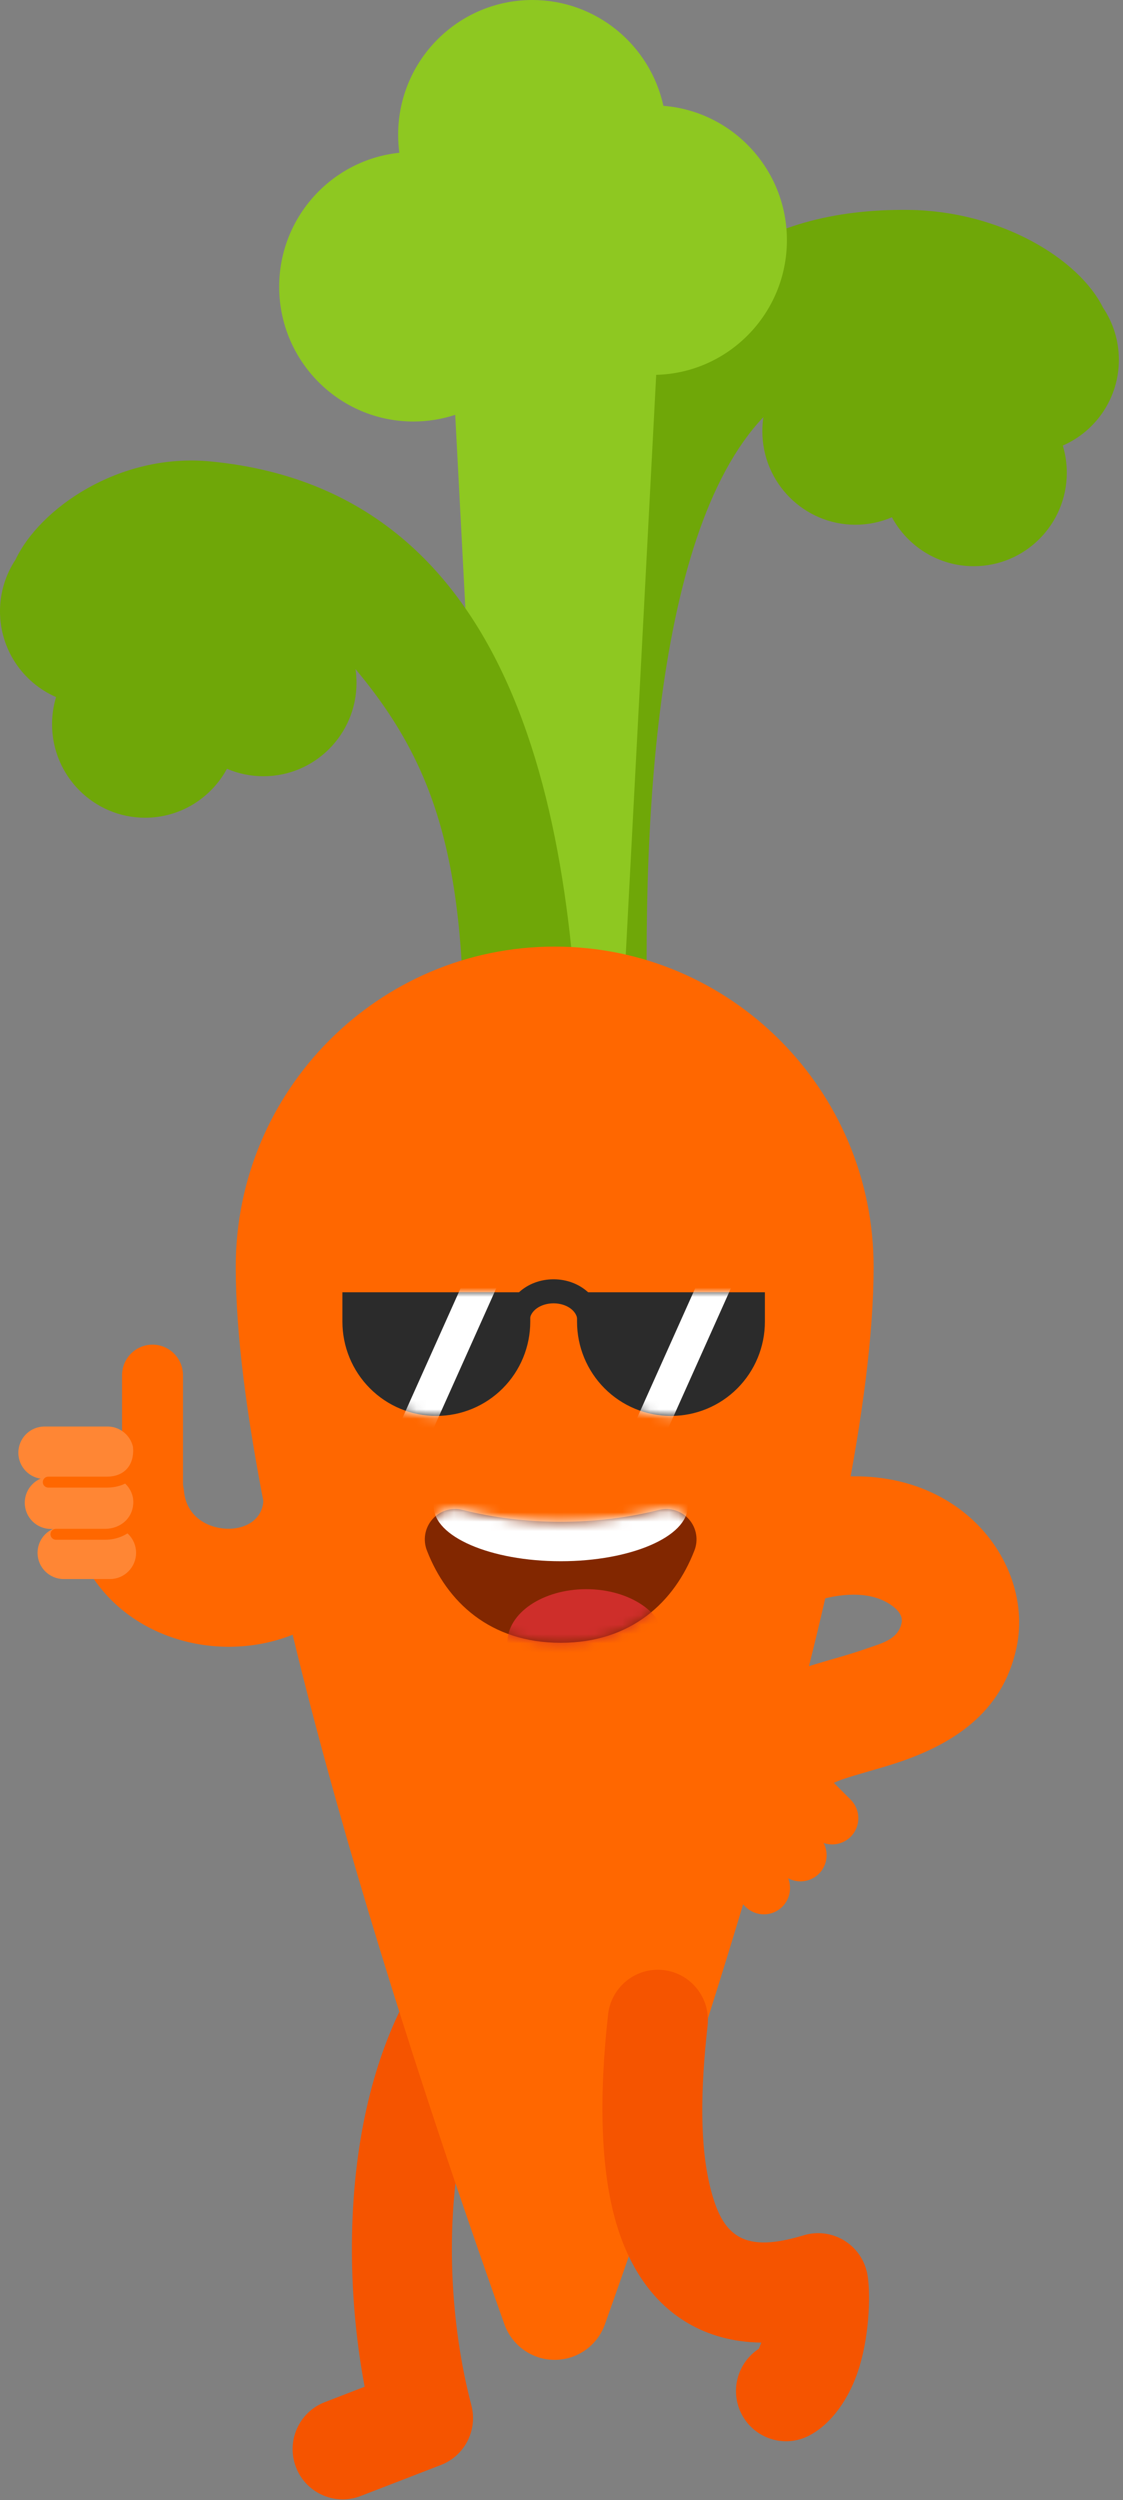 <svg width="120" height="267" viewBox="0 0 120 267" fill="none" xmlns="http://www.w3.org/2000/svg">
<rect x="0" y="0" width="120" height="267" fill="#808080" stroke="none"/>
<g clip-path="url(#clip0_132_2466)">
<path fill-rule="evenodd" clip-rule="evenodd" d="M117.862 32.85C118.933 34.442 119.559 36.36 119.559 38.424C119.559 42.523 117.091 46.047 113.567 47.583C113.846 48.502 113.995 49.477 113.995 50.487C113.995 55.995 109.54 60.466 104.051 60.466C100.277 60.466 96.991 58.351 95.306 55.239C94.109 55.753 92.79 56.037 91.406 56.037C85.918 56.037 81.462 51.565 81.462 46.057C81.462 45.542 81.501 45.036 81.577 44.542C69.547 57.189 68.208 90.762 69.484 118.326H56.743C56.091 53.24 64.606 22.053 97.091 22.415C106.905 22.524 115.299 27.648 117.862 32.85Z" fill="#6FA708"/>
<path fill-rule="evenodd" clip-rule="evenodd" d="M48.643 44.299C47.235 44.763 45.732 45.014 44.17 45.014C36.257 45.014 29.832 38.566 29.832 30.625C29.832 23.191 35.461 17.067 42.671 16.314C42.587 15.684 42.544 15.042 42.544 14.39C42.544 6.448 48.968 0 56.881 0C63.739 0 69.478 4.841 70.888 11.301C78.269 11.884 84.087 18.088 84.087 25.645C84.087 33.463 77.862 39.832 70.12 40.03L65.887 120.602H52.651L48.643 44.299Z" fill="#8EC821"/>
<path fill-rule="evenodd" clip-rule="evenodd" d="M5.991 74.442C2.467 72.907 -0 69.382 -0 65.283C-0 63.242 0.612 61.342 1.662 59.76C4.189 54.384 12.651 48.34 22.467 49.274C57.462 52.606 61.887 92.109 62.038 121.503H49.297C50.57 94.007 47.343 82.645 37.989 71.455C38.06 71.932 38.096 72.42 38.096 72.916C38.096 78.424 33.64 82.896 28.152 82.896C26.768 82.896 25.449 82.612 24.252 82.099C22.567 85.211 19.281 87.326 15.507 87.326C10.019 87.326 5.563 82.854 5.563 77.346C5.563 76.336 5.713 75.362 5.991 74.442Z" fill="#6FA708"/>
<path fill-rule="evenodd" clip-rule="evenodd" d="M49.182 205.422C51.27 203.327 54.659 203.327 56.746 205.422C58.834 207.517 58.834 210.918 56.746 213.013C52.974 216.8 50.733 222.181 49.49 228.037C47.462 237.597 48.157 248.447 50.368 256.855C51.065 259.502 49.665 262.251 47.119 263.235L38.539 266.55C35.784 267.615 32.686 266.235 31.625 263.47C30.564 260.705 31.94 257.596 34.695 256.531L38.966 254.881C37.266 245.875 37.013 235.296 39.027 225.801C40.722 217.81 44.033 210.589 49.182 205.422Z" fill="#F55400"/>
<path fill-rule="evenodd" clip-rule="evenodd" d="M64.637 248.222C63.824 250.494 61.676 252.01 59.27 252.01C56.864 252.01 54.717 250.494 53.904 248.222C44.304 221.256 25.19 163.959 25.19 135.29C25.19 116.413 40.461 101.087 59.27 101.087C78.08 101.087 93.351 116.413 93.351 135.29C93.351 163.959 74.236 221.256 64.637 248.222Z" fill="#FF6700"/>
<path fill-rule="evenodd" clip-rule="evenodd" d="M81.09 250.827C81.145 250.696 81.245 250.455 81.356 250.167C78.266 250.127 75.675 249.357 73.521 248.098C69.91 245.988 67.309 242.365 65.848 237.413C64.153 231.668 64 223.846 64.98 215.118C65.311 212.174 67.961 210.053 70.895 210.385C73.828 210.717 75.942 213.376 75.611 216.32C74.851 223.083 74.752 229.181 75.944 233.784C76.528 236.038 77.315 237.891 78.904 238.82C80.59 239.806 82.878 239.609 85.893 238.704C87.322 238.275 88.864 238.465 90.147 239.227C91.431 239.989 92.34 241.254 92.654 242.716C93.027 244.455 92.987 248.958 91.833 252.757C90.796 256.173 88.79 258.902 86.43 260.114C83.802 261.463 80.577 260.417 79.232 257.78C77.971 255.305 78.811 252.302 81.09 250.827Z" fill="#F55400"/>
<path fill-rule="evenodd" clip-rule="evenodd" d="M56.595 141.088C56.595 141.796 56.022 142.371 55.316 142.371C54.61 142.371 54.037 141.796 54.037 141.088C54.037 138.691 56.268 136.616 59.151 136.616C62.035 136.616 64.266 138.691 64.266 141.088C64.266 141.796 63.693 142.371 62.987 142.371C62.281 142.371 61.708 141.796 61.708 141.088C61.708 139.963 60.505 139.183 59.151 139.183C57.798 139.183 56.595 139.963 56.595 141.088Z" fill="#2B2B2B"/>
<path fill-rule="evenodd" clip-rule="evenodd" d="M56.662 138.003V141.144C56.662 143.813 55.606 146.372 53.725 148.259C51.845 150.147 49.295 151.207 46.635 151.207H46.615C43.956 151.207 41.406 150.147 39.526 148.259C37.645 146.372 36.588 143.813 36.588 141.144V138.003H56.662Z" fill="#2B2B2B"/>
<mask id="mask0_132_2466" style="mask-type:luminance" maskUnits="userSpaceOnUse" x="36" y="138" width="21" height="14">
<path d="M56.662 138.003V141.144C56.662 143.813 55.606 146.372 53.725 148.259C51.845 150.147 49.295 151.207 46.635 151.207H46.615C43.956 151.207 41.406 150.147 39.526 148.259C37.645 146.372 36.588 143.813 36.588 141.144V138.003H56.662Z" fill="white"/>
</mask>
<g mask="url(#mask0_132_2466)">
<path d="M54.173 135.021H50.359L42.226 153.169H46.04L54.173 135.021Z" fill="white"/>
</g>
<path fill-rule="evenodd" clip-rule="evenodd" d="M81.734 138.003V141.144C81.734 143.813 80.677 146.372 78.797 148.259C76.917 150.147 74.367 151.207 71.707 151.207H71.687C69.028 151.207 66.478 150.147 64.597 148.259C62.717 146.372 61.66 143.813 61.66 141.144V138.003H81.734Z" fill="#2B2B2B"/>
<mask id="mask1_132_2466" style="mask-type:luminance" maskUnits="userSpaceOnUse" x="61" y="138" width="21" height="14">
<path d="M81.734 138.003V141.144C81.734 143.813 80.677 146.372 78.797 148.259C76.917 150.147 74.367 151.207 71.707 151.207H71.687C69.028 151.207 66.478 150.147 64.597 148.259C62.717 146.372 61.66 143.813 61.66 141.144V138.003H81.734Z" fill="white"/>
</mask>
<g mask="url(#mask1_132_2466)">
<path d="M79.245 135.021H75.431L67.298 153.169H71.112L79.245 135.021Z" fill="white"/>
</g>
<path fill-rule="evenodd" clip-rule="evenodd" d="M70.379 161.257C71.561 160.945 72.818 161.33 73.624 162.252C74.432 163.173 74.651 164.473 74.191 165.61C72.078 171.05 67.476 175.433 59.914 175.433C52.352 175.433 47.75 171.05 45.631 165.612C45.17 164.473 45.391 163.171 46.199 162.248C47.007 161.325 48.266 160.939 49.45 161.25C52.719 162.073 56.242 162.517 59.914 162.517C63.586 162.517 67.109 162.073 70.379 161.257Z" fill="#822700"/>
<mask id="mask2_132_2466" style="mask-type:luminance" maskUnits="userSpaceOnUse" x="45" y="161" width="30" height="15">
<path d="M70.379 161.257C71.561 160.945 72.818 161.33 73.624 162.252C74.432 163.173 74.651 164.473 74.191 165.61C72.078 171.05 67.476 175.433 59.914 175.433C52.352 175.433 47.75 171.05 45.631 165.612C45.17 164.473 45.391 163.171 46.199 162.248C47.007 161.325 48.266 160.939 49.45 161.25C52.719 162.073 56.242 162.517 59.914 162.517C63.586 162.517 67.109 162.073 70.379 161.257Z" fill="white"/>
</mask>
<g mask="url(#mask2_132_2466)">
<path d="M62.645 181.149C67.3 181.149 71.074 178.587 71.074 175.428C71.074 172.269 67.3 169.708 62.645 169.708C57.989 169.708 54.215 172.269 54.215 175.428C54.215 178.587 57.989 181.149 62.645 181.149Z" fill="#CE2E2A"/>
<path d="M59.919 166.724C67.414 166.724 73.49 164.102 73.49 160.867C73.49 157.632 67.414 155.01 59.919 155.01C52.424 155.01 46.348 157.632 46.348 160.867C46.348 164.102 52.424 166.724 59.919 166.724Z" fill="white"/>
</g>
<path fill-rule="evenodd" clip-rule="evenodd" d="M7.173 160.58C6.818 157.121 9.329 154.023 12.776 153.667C16.224 153.311 19.31 155.831 19.665 159.291C19.948 162.052 22.329 163.284 24.514 163.256C26.343 163.233 28.233 162.198 28.151 159.882C28.029 156.406 30.741 153.484 34.204 153.361C37.668 153.239 40.579 155.96 40.701 159.436C41.079 170.148 33.133 175.75 24.674 175.858C16.573 175.962 8.222 170.82 7.173 160.58Z" fill="#FF6700"/>
<path fill-rule="evenodd" clip-rule="evenodd" d="M19.554 159.826C19.554 161.629 18.095 163.094 16.298 163.094C14.502 163.094 13.043 161.629 13.043 159.826V146.863C13.043 145.06 14.502 143.595 16.298 143.595C18.095 143.595 19.554 145.06 19.554 146.863V159.826Z" fill="#FF6700"/>
<path fill-rule="evenodd" clip-rule="evenodd" d="M11.492 152.339C13.032 152.339 14.282 153.594 14.282 155.14C14.282 156.686 13.032 157.94 11.492 157.94H4.753C3.212 157.94 1.962 156.686 1.962 155.14C1.962 153.594 3.212 152.339 4.753 152.339H11.492Z" fill="#FF8634"/>
<path fill-rule="evenodd" clip-rule="evenodd" d="M11.469 157.678C13.009 157.678 14.259 158.933 14.259 160.479C14.259 162.024 13.009 163.279 11.469 163.279H5.437C3.897 163.279 2.646 162.024 2.646 160.479C2.646 158.933 3.897 157.678 5.437 157.678H11.469Z" fill="#FF8634"/>
<path fill-rule="evenodd" clip-rule="evenodd" d="M11.751 163.026C13.291 163.026 14.542 164.281 14.542 165.827C14.542 167.372 13.291 168.627 11.751 168.627H6.803C5.263 168.627 4.013 167.372 4.013 165.827C4.013 164.281 5.263 163.026 6.803 163.026H11.751Z" fill="#FF8634"/>
<path fill-rule="evenodd" clip-rule="evenodd" d="M5.156 158.86C4.835 158.86 4.574 158.599 4.574 158.277C4.574 157.955 4.835 157.694 5.156 157.694H11.419C12.325 157.694 13.061 157.402 13.551 156.867C14.045 156.329 14.28 155.557 14.226 154.643C14.207 154.322 14.451 154.046 14.772 154.027C15.092 154.008 15.368 154.253 15.387 154.574C15.462 155.846 15.094 156.908 14.407 157.657C13.716 158.411 12.695 158.86 11.419 158.86H5.156Z" fill="#FF6700"/>
<path fill-rule="evenodd" clip-rule="evenodd" d="M5.975 164.428C5.654 164.428 5.394 164.167 5.394 163.845C5.394 163.523 5.654 163.262 5.975 163.262H11.252C12.921 163.262 14.341 162.033 14.242 160.209C14.224 159.887 14.47 159.612 14.791 159.595C15.111 159.577 15.386 159.823 15.403 160.145C15.541 162.691 13.582 164.428 11.252 164.428H5.975Z" fill="#FF6700"/>
<path fill-rule="evenodd" clip-rule="evenodd" d="M88.713 190.566C89.567 193.866 87.641 197.269 84.356 198.209C81.023 199.162 77.547 197.221 76.596 193.876C75.533 190.131 75.975 187.288 77.023 185.044C78.452 181.984 81.364 179.749 85.341 178.308C87.547 177.509 90.164 176.916 92.607 176.049C94.182 175.489 95.958 175.112 96.341 173.319C96.513 172.512 95.882 171.838 95.121 171.333C93.29 170.118 90.517 169.943 87.241 170.945C83.926 171.958 80.415 170.08 79.405 166.752C78.395 163.426 80.267 159.901 83.582 158.888C100.52 153.71 110.761 165.92 108.621 175.956C107.118 183.003 101.667 186.409 95.368 188.408C93.552 188.984 91.694 189.451 90.035 190.012C89.639 190.146 89.12 190.376 88.713 190.566Z" fill="#FF6700"/>
<path fill-rule="evenodd" clip-rule="evenodd" d="M83.869 193.066C82.778 191.975 82.777 190.202 83.866 189.109C84.955 188.016 86.725 188.014 87.816 189.106L90.899 192.188C91.99 193.279 91.991 195.052 90.902 196.146C89.813 197.239 88.043 197.24 86.952 196.149L83.869 193.066Z" fill="#FF6700"/>
<path fill-rule="evenodd" clip-rule="evenodd" d="M80.481 197.012C79.39 195.921 79.388 194.148 80.477 193.055C81.567 191.962 83.336 191.961 84.427 193.052L87.51 196.134C88.601 197.225 88.603 198.999 87.513 200.092C86.424 201.185 84.654 201.186 83.563 200.095L80.481 197.012Z" fill="#FF6700"/>
<path fill-rule="evenodd" clip-rule="evenodd" d="M76.572 200.533C75.481 199.442 75.479 197.668 76.568 196.576C77.657 195.482 79.427 195.481 80.518 196.572L83.601 199.655C84.692 200.746 84.693 202.519 83.604 203.612C82.515 204.705 80.745 204.707 79.654 203.616L76.572 200.533Z" fill="#FF6700"/>
</g>
<defs>
<clipPath id="clip0_132_2466">
<rect width="120" height="267" fill="white"/>
</clipPath>
</defs>
</svg>
